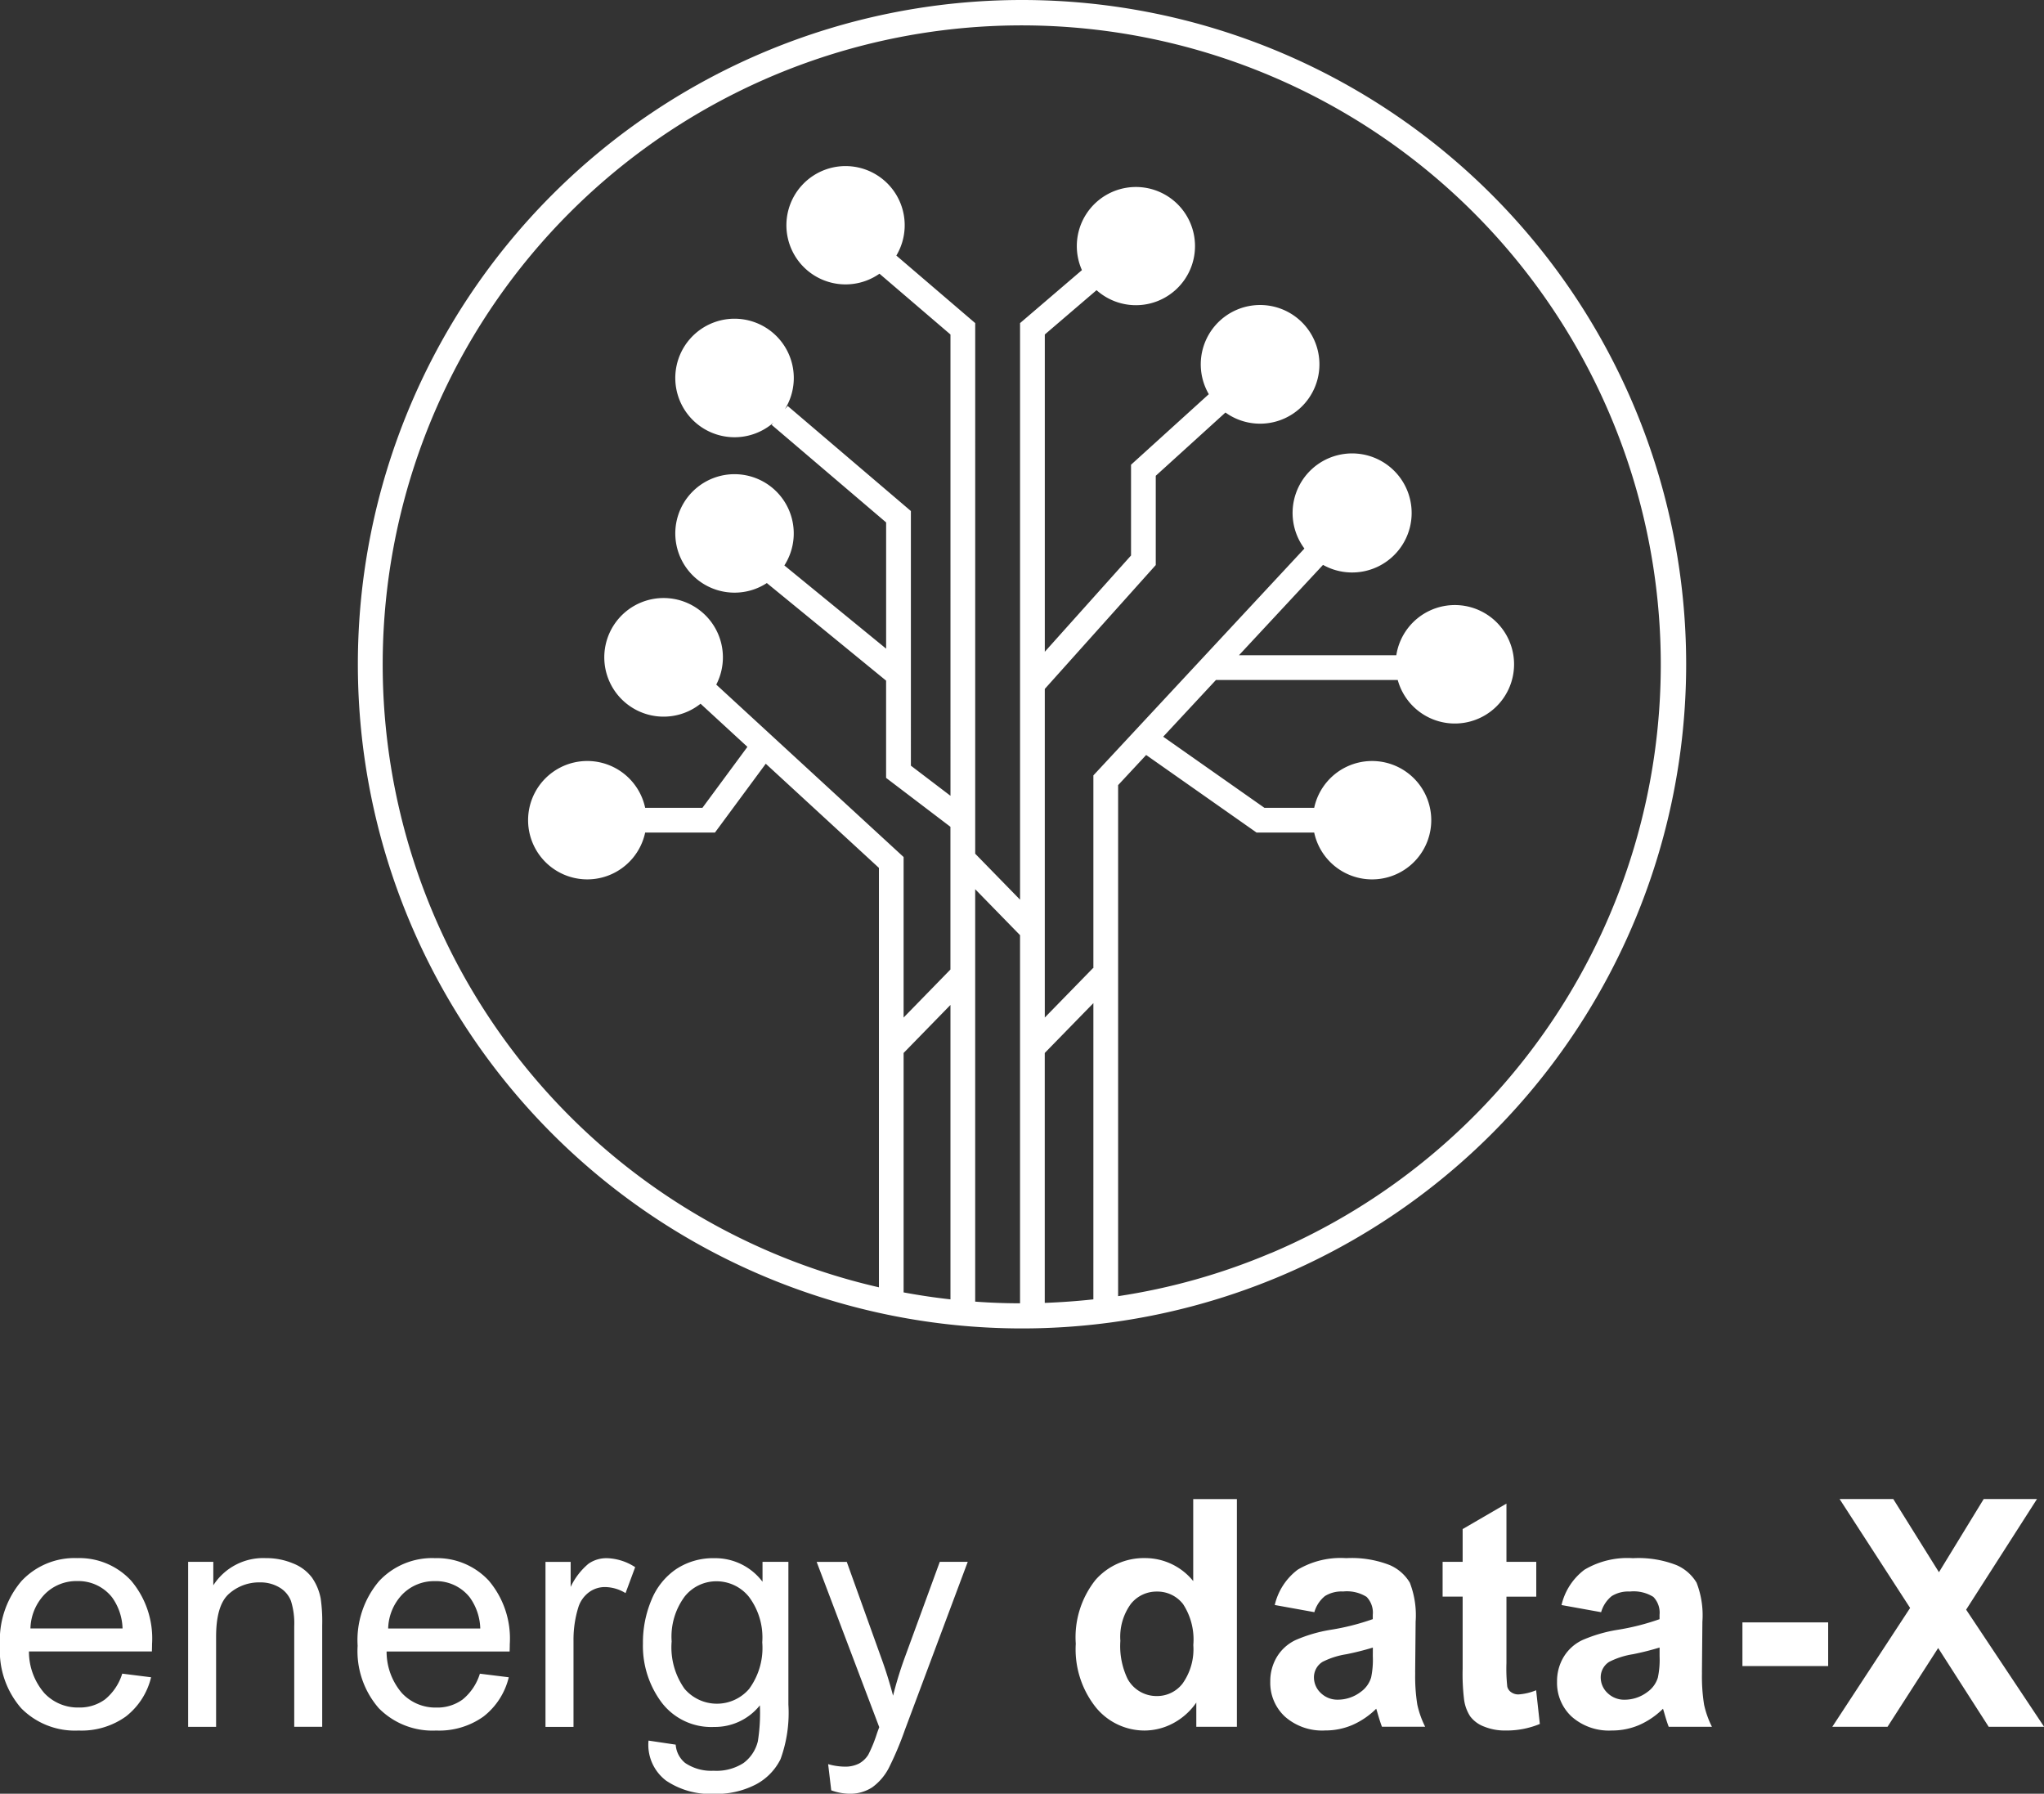 <?xml version="1.0" encoding="UTF-8"?> <svg xmlns="http://www.w3.org/2000/svg" xmlns:xlink="http://www.w3.org/1999/xlink" id="Gruppe_11" data-name="Gruppe 11" width="156.097" height="136.971" viewBox="0 0 156.097 136.971"><rect x="0" y="0" width="156.097" height="136.971" fill="#333333" stroke="none"/><defs><clipPath id="clip-path"><rect id="Rechteck_7" data-name="Rechteck 7" width="156.097" height="136.971" fill="none"></rect></clipPath></defs><g id="Gruppe_10" data-name="Gruppe 10" clip-path="url(#clip-path)"><path id="Pfad_33" data-name="Pfad 33" d="M5.884,118.977a5.542,5.542,0,0,0-4.247,1.756A6.961,6.961,0,0,0,0,125.667a6.648,6.648,0,0,0,1.619,4.774A5.76,5.76,0,0,0,6,132.144a5.814,5.814,0,0,0,3.606-1.067,5.383,5.383,0,0,0,1.933-3L9.335,127.8a4.094,4.094,0,0,1-1.317,1.969,3.267,3.267,0,0,1-2,.617,3.5,3.5,0,0,1-2.633-1.1,4.841,4.841,0,0,1-1.174-3.179H11.6q.012-.38.012-.569a6.833,6.833,0,0,0-1.6-4.84,5.386,5.386,0,0,0-4.128-1.72M2.325,124.35a3.9,3.9,0,0,1,1.109-2.633,3.392,3.392,0,0,1,2.473-.985,3.272,3.272,0,0,1,2.645,1.234,4.268,4.268,0,0,1,.807,2.384Zm22.162-2.313a12.218,12.218,0,0,1,.119,2.076v7.746H22.47V124.2a5.749,5.749,0,0,0-.249-1.951,2.055,2.055,0,0,0-.884-1.032,2.814,2.814,0,0,0-1.489-.385,3.459,3.459,0,0,0-2.355.866q-.99.866-.99,3.286v6.88H14.368v-12.6H16.29v1.791a4.528,4.528,0,0,1,4.009-2.076,5.265,5.265,0,0,1,2.094.409,3.3,3.3,0,0,1,1.429,1.074,4.121,4.121,0,0,1,.664,1.578m8.71-3.061a5.541,5.541,0,0,0-4.247,1.756,6.961,6.961,0,0,0-1.637,4.935,6.649,6.649,0,0,0,1.619,4.774,5.76,5.76,0,0,0,4.383,1.7,5.813,5.813,0,0,0,3.606-1.067,5.384,5.384,0,0,0,1.934-3l-2.206-.273a4.093,4.093,0,0,1-1.317,1.969,3.267,3.267,0,0,1-2,.617,3.5,3.5,0,0,1-2.633-1.1,4.841,4.841,0,0,1-1.174-3.179h9.395q.012-.38.012-.569a6.834,6.834,0,0,0-1.6-4.84,5.386,5.386,0,0,0-4.128-1.72m-3.559,5.373a3.9,3.9,0,0,1,1.109-2.633,3.393,3.393,0,0,1,2.473-.985,3.272,3.272,0,0,1,2.645,1.234,4.268,4.268,0,0,1,.807,2.384Zm16.669-5.373a4.164,4.164,0,0,1,2.194.688l-.735,1.981a3.055,3.055,0,0,0-1.566-.463,2.033,2.033,0,0,0-1.257.421,2.28,2.28,0,0,0-.795,1.168,8.315,8.315,0,0,0-.356,2.491v6.6H41.658v-12.6h1.922v1.91a5.206,5.206,0,0,1,1.358-1.767,2.37,2.37,0,0,1,1.37-.427m11.925,1.8a4.516,4.516,0,0,0-3.677-1.8,5.11,5.11,0,0,0-2.912.83,5.22,5.22,0,0,0-1.892,2.355,8.37,8.37,0,0,0-.652,3.327,7.218,7.218,0,0,0,1.423,4.5,4.755,4.755,0,0,0,4.021,1.874,4.391,4.391,0,0,0,3.487-1.649,13.634,13.634,0,0,1-.154,2.74,2.919,2.919,0,0,1-1.091,1.661,3.812,3.812,0,0,1-2.289.593,3.553,3.553,0,0,1-2.171-.593,1.977,1.977,0,0,1-.724-1.4l-2.076-.309a3.43,3.43,0,0,0,1.34,3.055,6.029,6.029,0,0,0,3.642,1.014,6.578,6.578,0,0,0,3.2-.712,4.385,4.385,0,0,0,1.9-1.939,10.336,10.336,0,0,0,.6-4.17V119.261H58.232Zm-1.02,8.179a3.248,3.248,0,0,1-4.935-.006,5.465,5.465,0,0,1-.985-3.618,5.137,5.137,0,0,1,1-3.434,3.082,3.082,0,0,1,2.42-1.157,3.174,3.174,0,0,1,2.473,1.174,5.166,5.166,0,0,1,1.026,3.487,5.289,5.289,0,0,1-1,3.553m14.558-9.7h2.135l-4.792,12.811a25.136,25.136,0,0,1-1.2,2.859,4.219,4.219,0,0,1-1.3,1.548,3.084,3.084,0,0,1-1.756.492,4.276,4.276,0,0,1-1.376-.261l-.237-2a4.761,4.761,0,0,0,1.222.19,2.345,2.345,0,0,0,1.139-.237,1.94,1.94,0,0,0,.7-.664,10.469,10.469,0,0,0,.652-1.59q.059-.178.19-.522l-4.78-12.621h2.3l2.622,7.3q.51,1.388.913,2.918a28.717,28.717,0,0,1,.878-2.871Zm19.354,1.471a4.717,4.717,0,0,0-3.654-1.756,4.912,4.912,0,0,0-3.808,1.667,7.034,7.034,0,0,0-1.507,4.869,7.118,7.118,0,0,0,1.548,4.881,4.8,4.8,0,0,0,3.719,1.75,4.673,4.673,0,0,0,2.117-.528,5,5,0,0,0,1.821-1.607v1.85h3.1v-17.39H91.124Zm-.795,7.8a2.454,2.454,0,0,1-1.957.978,2.519,2.519,0,0,1-2.254-1.3,5.769,5.769,0,0,1-.557-2.918,4.264,4.264,0,0,1,.8-2.817,2.505,2.505,0,0,1,1.987-.943,2.477,2.477,0,0,1,2,.955,4.942,4.942,0,0,1,.783,3.125,4.519,4.519,0,0,1-.807,2.924m17.749-.813.036-3.891a6.878,6.878,0,0,0-.445-2.983,3.316,3.316,0,0,0-1.536-1.341,7.982,7.982,0,0,0-3.321-.528,6.425,6.425,0,0,0-3.7.878,4.712,4.712,0,0,0-1.756,2.7l3.025.546a2.434,2.434,0,0,1,.807-1.228,2.388,2.388,0,0,1,1.388-.35,2.841,2.841,0,0,1,1.791.409,1.725,1.725,0,0,1,.475,1.37v.332a18.157,18.157,0,0,1-3.238.818,11.152,11.152,0,0,0-2.651.777,3.328,3.328,0,0,0-1.429,1.281,3.581,3.581,0,0,0-.51,1.9,3.508,3.508,0,0,0,1.121,2.669,4.292,4.292,0,0,0,3.066,1.056,5.233,5.233,0,0,0,2.076-.415,6.009,6.009,0,0,0,1.827-1.245q.036.095.119.391.19.653.32.985h3.3a7.141,7.141,0,0,1-.6-1.69,13.486,13.486,0,0,1-.16-2.449m-3.238-1.246a6.584,6.584,0,0,1-.13,1.625,2.089,2.089,0,0,1-.795,1.1,2.887,2.887,0,0,1-1.72.593,1.822,1.822,0,0,1-1.329-.51,1.635,1.635,0,0,1-.522-1.21A1.391,1.391,0,0,1,101,126.9a6.109,6.109,0,0,1,1.815-.581,20.82,20.82,0,0,0,2.028-.51Zm12.47,2.586.285,2.586a6.626,6.626,0,0,1-2.633.5,4.171,4.171,0,0,1-1.625-.3,2.367,2.367,0,0,1-1.062-.783,3.088,3.088,0,0,1-.468-1.3,16.133,16.133,0,0,1-.107-2.349v-5.492h-1.53v-2.657h1.53v-2.5l3.345-1.945v4.448h2.277v2.657h-2.277V127a12.6,12.6,0,0,0,.065,1.8.732.732,0,0,0,.3.421.941.941,0,0,0,.564.166,4.314,4.314,0,0,0,1.34-.32m12.66-1.34.035-3.891a6.878,6.878,0,0,0-.445-2.983,3.318,3.318,0,0,0-1.536-1.341,7.983,7.983,0,0,0-3.321-.528,6.424,6.424,0,0,0-3.7.878,4.711,4.711,0,0,0-1.756,2.7l3.025.546a2.433,2.433,0,0,1,.807-1.228,2.388,2.388,0,0,1,1.388-.35,2.842,2.842,0,0,1,1.791.409,1.725,1.725,0,0,1,.475,1.37v.332a18.161,18.161,0,0,1-3.238.818,11.152,11.152,0,0,0-2.651.777,3.328,3.328,0,0,0-1.429,1.281,3.581,3.581,0,0,0-.51,1.9,3.508,3.508,0,0,0,1.121,2.669,4.291,4.291,0,0,0,3.066,1.056,5.233,5.233,0,0,0,2.076-.415,6.009,6.009,0,0,0,1.827-1.245q.035.095.119.391.19.653.32.985h3.3a7.134,7.134,0,0,1-.6-1.69,13.487,13.487,0,0,1-.16-2.449m-3.238-1.246a6.572,6.572,0,0,1-.131,1.625,2.088,2.088,0,0,1-.795,1.1,2.887,2.887,0,0,1-1.72.593,1.822,1.822,0,0,1-1.328-.51,1.635,1.635,0,0,1-.522-1.21,1.39,1.39,0,0,1,.652-1.174,6.106,6.106,0,0,1,1.815-.581,20.815,20.815,0,0,0,2.029-.51Zm6.326-2.586h6.548v3.333h-6.548Zm23.039,7.971h-4.235l-3.855-6.014-3.867,6.014H139.93l5.943-9.074-5.385-8.315h4.1l3.487,5.587,3.416-5.587h4.069l-5.409,8.446ZM128.769,50.72a50.72,50.72,0,1,0-50.72,50.72,50.72,50.72,0,0,0,50.72-50.72m-56.184,48.5q-1.8-.2-3.578-.532V80.406l3.578-3.668Zm5.314.3q-1.722,0-3.425-.127V67.9l3.425,3.51Zm5.6-.3q-1.844.2-3.713.269V80.406L83.5,76.6Zm13.544-3.532a48.319,48.319,0,0,1-11.654,3.289V59.952l2.141-2.3,8.433,5.924h4.4a4.52,4.52,0,1,0,0-1.89h-3.8l-7.731-5.431,4.027-4.33h13.884a4.523,4.523,0,1,0-.109-1.89H94.617l6.42-6.9a4.546,4.546,0,1,0-1.421-1.247L83.5,59.209V73.935l-.02-.019L79.789,77.7V52.607l8.475-9.46V36.331L93.586,31.5a4.531,4.531,0,1,0-1.271-1.4l-5.94,5.387v6.931l-6.585,7.351V25.542l3.952-3.384a4.513,4.513,0,1,0-1.117-1.531L77.9,24.672V68.7l-3.425-3.51V24.672l-6.023-5.157A4.517,4.517,0,1,0,67.164,20.9l5.422,4.643V60.767l-3.023-2.3V39.022L60.153,31l-.215.253a4.525,4.525,0,1,0-.875,1.026l-.136.16,8.745,7.454v9.639L59.9,43.177a4.523,4.523,0,1,0-1.338,1.346l9.108,7.451V59.4l4.913,3.736V74.033L69.007,77.7V65.443L54.7,52.277a4.529,4.529,0,1,0-1.2,1.46l3.579,3.294-3.435,4.654H49.27a4.52,4.52,0,1,0,0,1.89H54.6l3.88-5.256,8.642,7.953V98.3A48.8,48.8,0,0,1,43.537,16.209,48.807,48.807,0,1,1,97.046,95.693" fill="#fff"></path></g></svg> 